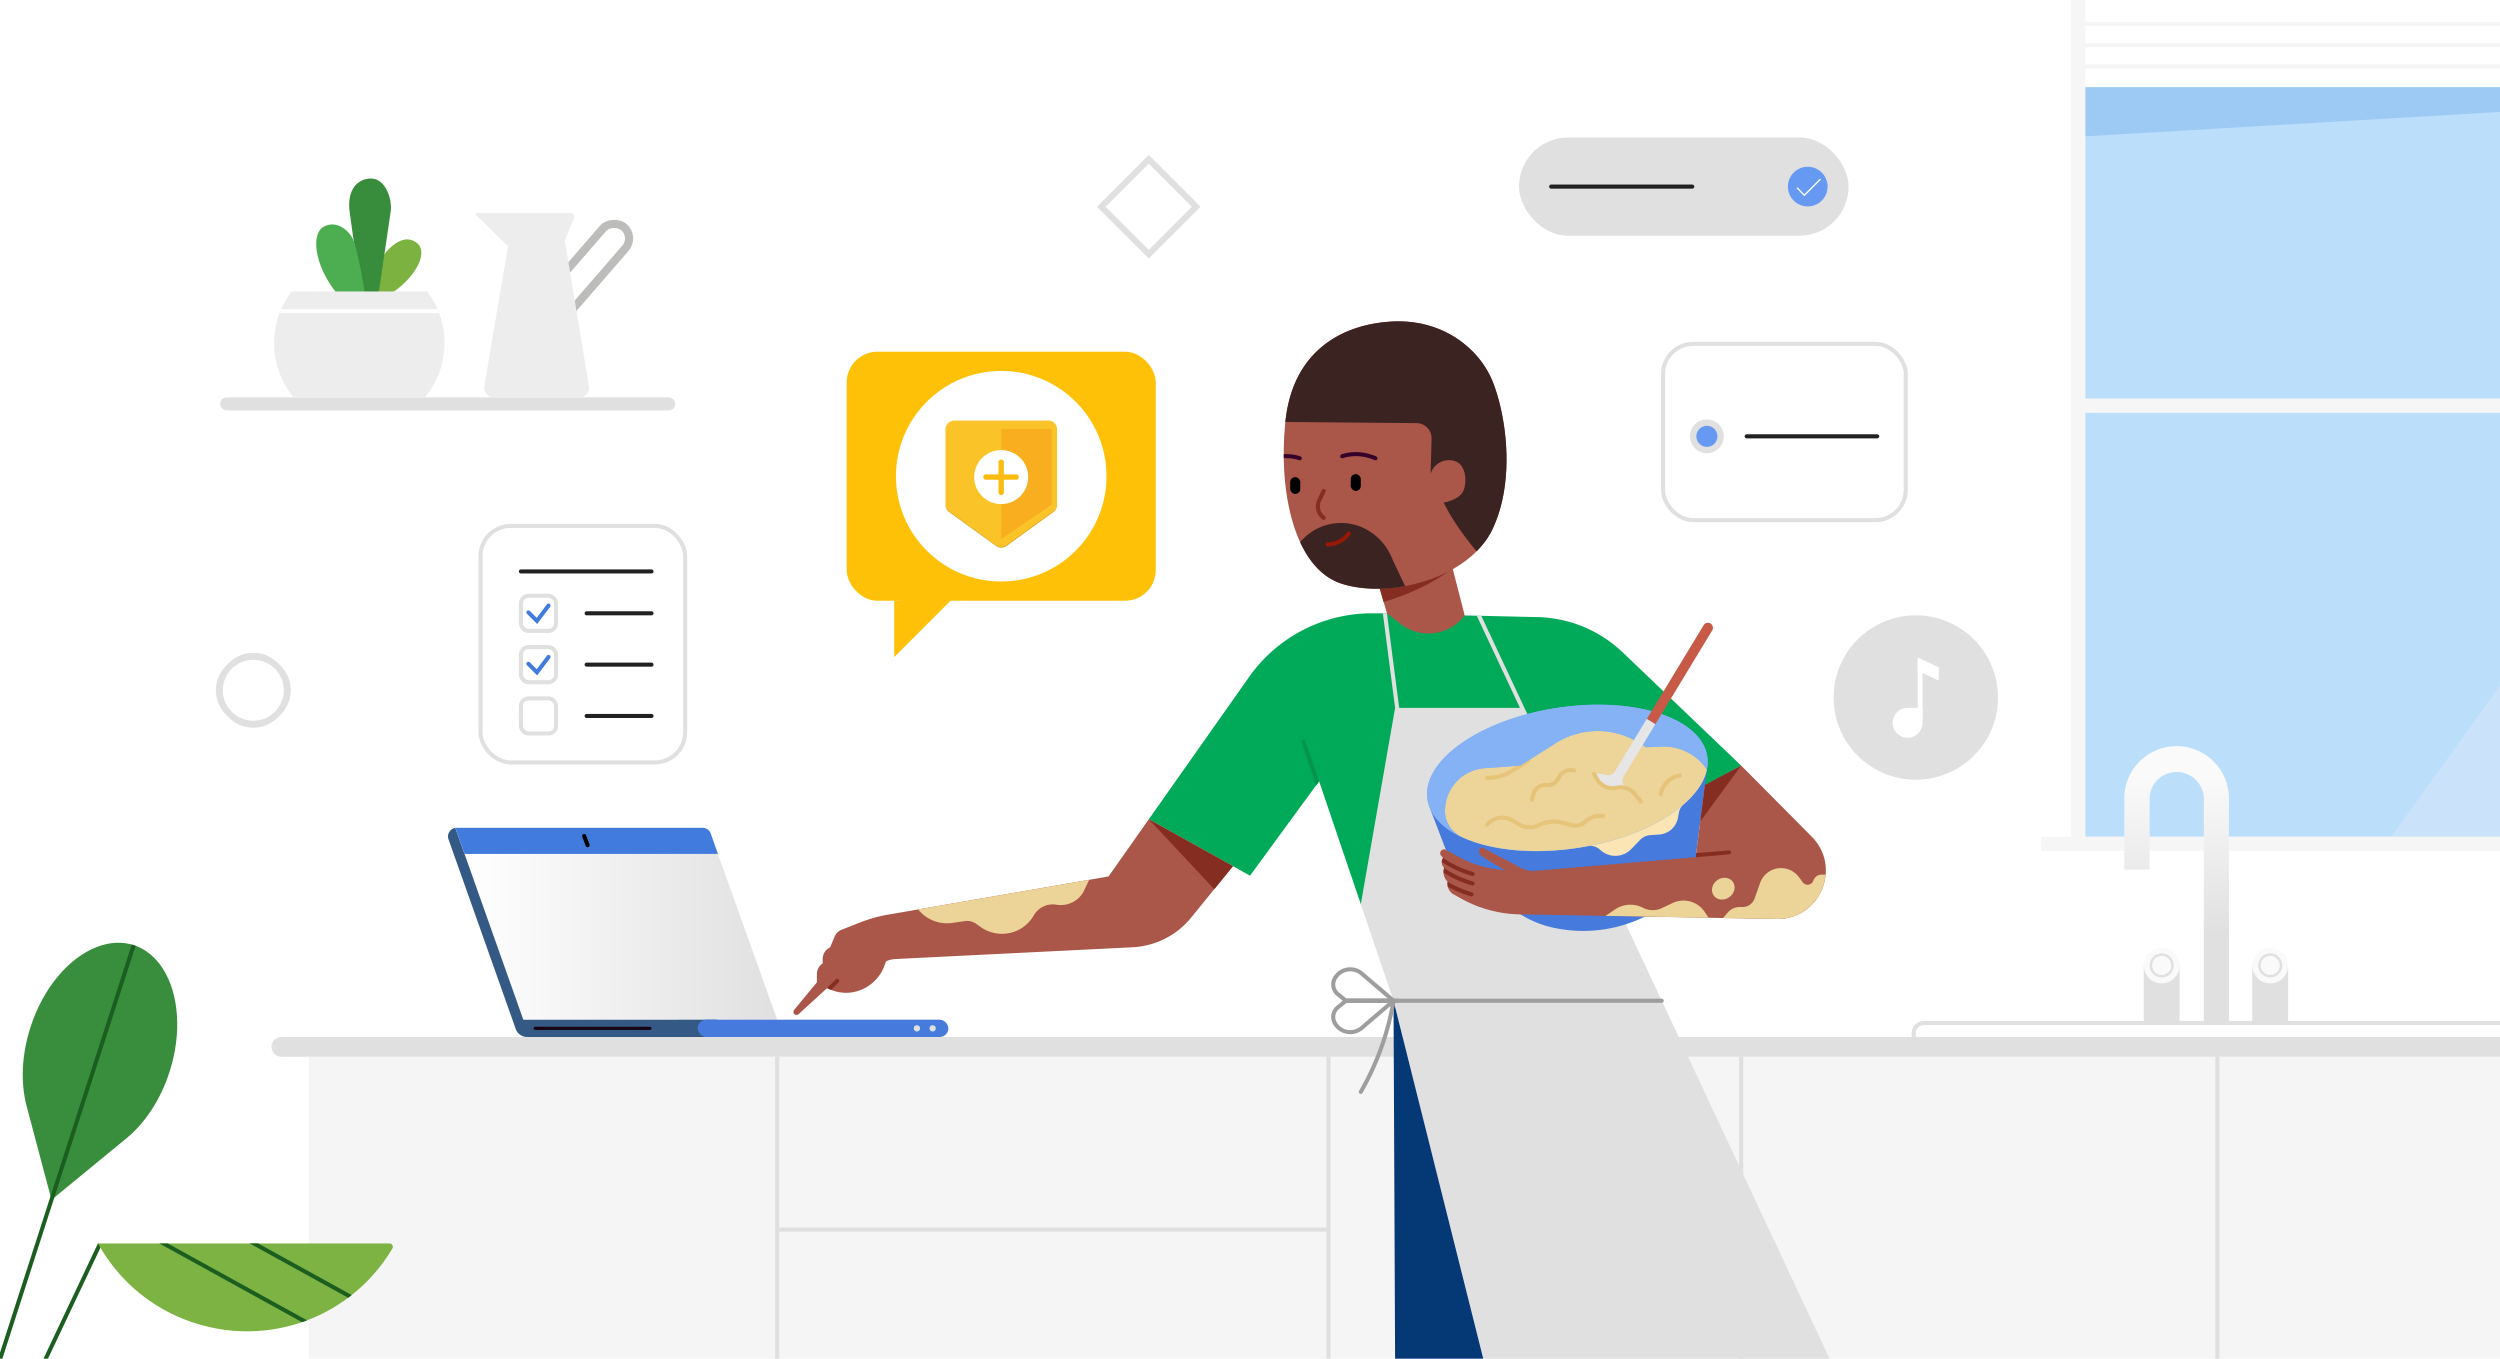 <svg xmlns="http://www.w3.org/2000/svg" xmlns:xlink="http://www.w3.org/1999/xlink" viewBox="0 0 1840 1000"><defs><style>.cls-1{fill:url(#radial-gradient);}.cls-13,.cls-2,.cls-30,.cls-31,.cls-35,.cls-36,.cls-4,.cls-41,.cls-42,.cls-43,.cls-46,.cls-53,.cls-56,.cls-57,.cls-59,.cls-62,.cls-63,.cls-7{fill:none;}.cls-3{fill:#fff;}.cls-35,.cls-4{stroke:#e0e0e0;}.cls-13,.cls-30,.cls-31,.cls-35,.cls-36,.cls-4,.cls-41,.cls-42,.cls-43,.cls-46,.cls-53,.cls-56,.cls-57,.cls-59,.cls-62,.cls-63,.cls-7{stroke-miterlimit:10;}.cls-13,.cls-31,.cls-36,.cls-4,.cls-41,.cls-43,.cls-53,.cls-56,.cls-57,.cls-59,.cls-62,.cls-63,.cls-7{stroke-width:3px;}.cls-5{fill:#e0e0e0;}.cls-6{fill:#f5f5f5;}.cls-7{stroke:#dfdfdf;}.cls-8{fill:url(#linear-gradient);}.cls-9{fill:#345984;}.cls-10{fill:#427bde;}.cls-11{fill:#467bdd;}.cls-12{fill:#150313;}.cls-13{stroke:#000;}.cls-13,.cls-30,.cls-31,.cls-43,.cls-46,.cls-53,.cls-56,.cls-57,.cls-62,.cls-63{stroke-linecap:round;}.cls-14{fill:#ffc107;}.cls-15{fill:#fabc10;}.cls-16{fill:#f8a507;}.cls-17{opacity:0.2;}.cls-18{clip-path:url(#clip-path);}.cls-19{opacity:0.1;}.cls-20{clip-path:url(#clip-path-2);}.cls-21{clip-path:url(#clip-path-3);}.cls-22{mask:url(#mask);}.cls-23{fill:url(#radial-gradient-2);}.cls-24{clip-path:url(#clip-path-4);}.cls-25{fill:#3e2723;}.cls-26{fill:#bbdefb;}.cls-27{fill:#cae3fb;}.cls-28{fill:#9dcaf5;}.cls-29{fill:#6699f2;}.cls-30,.cls-41{stroke:#fff;}.cls-31{stroke:#212121;}.cls-32{fill:#f6f6f6;}.cls-33{fill:url(#linear-gradient-2);}.cls-34{fill:#fafafa;}.cls-35{stroke-width:1.86px;}.cls-36{stroke:#f5f5f5;}.cls-37{fill:#7cb240;}.cls-38{fill:#388d3c;}.cls-39{fill:#4cae50;}.cls-40{fill:#eeeded;}.cls-42{stroke:#bcbcbb;stroke-width:6px;}.cls-43{stroke:#427bde;}.cls-44{fill:#aa5648;}.cls-45{fill:#862d22;}.cls-46{stroke:#35002a;stroke-width:2.97px;}.cls-47{fill:#3b2322;}.cls-48{clip-path:url(#clip-path-5);}.cls-49{fill:#00aa59;}.cls-50{fill:#ecd499;}.cls-51{fill:#04954d;}.cls-52{fill:#053975;}.cls-53,.cls-59{stroke:#9e9e9e;}.cls-54{fill:#84b2f5;}.cls-55{fill:#edd498;}.cls-56{stroke:#e6c47a;}.cls-57{stroke:#e5c379;}.cls-58{fill:#fbe5b4;}.cls-60{fill:#c75a47;}.cls-61{fill:#e6e6e6;}.cls-62{stroke:#951904;}.cls-63{stroke:#862d22;}.cls-64{fill:#1b5e20;}.cls-65{fill:#388e3c;}.cls-66{fill:#7cb342;}</style><radialGradient id="radial-gradient" cx="3.39" cy="-509.68" r="0.52" gradientTransform="matrix(0, 198.76, 198.76, 0, 102044.4, -377.7)" gradientUnits="userSpaceOnUse"><stop offset="0" stop-color="#fff"/><stop offset="0.04" stop-color="#ebebeb"/><stop offset="0.2" stop-color="#aeaeae"/><stop offset="0.35" stop-color="#797979"/><stop offset="0.5" stop-color="#4d4d4d"/><stop offset="0.64" stop-color="#2c2c2c"/><stop offset="0.77" stop-color="#141414"/><stop offset="0.9" stop-color="#050505"/><stop offset="1"/></radialGradient><linearGradient id="linear-gradient" x1="341.91" y1="689.5" x2="572" y2="689.5" gradientUnits="userSpaceOnUse"><stop offset="0" stop-color="#fff"/><stop offset="1" stop-color="#e0e0e0"/></linearGradient><clipPath id="clip-path"><rect class="cls-2" x="695.85" y="309.55" width="82.11" height="7.02"/></clipPath><clipPath id="clip-path-2"><rect class="cls-2" x="695.85" y="309.55" width="82.11" height="93.56"/></clipPath><clipPath id="clip-path-3"><path class="cls-2" d="M778,316V371.6a6.48,6.48,0,0,1-2.68,5.25l-34.57,25a6.48,6.48,0,0,1-7.6,0l-34.57-25a6.48,6.48,0,0,1-2.68-5.25V316a6.48,6.48,0,0,1,6.48-6.48h69.15A6.48,6.48,0,0,1,778,316"/></clipPath><mask id="mask" x="648.86" y="268.49" width="176.08" height="176.08" maskUnits="userSpaceOnUse"><rect class="cls-1" x="674.65" y="294.28" width="124.51" height="124.51" transform="translate(-36.27 625.49) rotate(-45)"/></mask><radialGradient id="radial-gradient-2" cx="3.39" cy="-509.68" r="0.52" gradientTransform="matrix(0, 198.76, 198.76, 0, 102044.41, -377.71)" gradientUnits="userSpaceOnUse"><stop offset="0" stop-color="#fff"/><stop offset="1" stop-color="#fff"/></radialGradient><clipPath id="clip-path-4"><rect class="cls-2" x="695.85" y="371.06" width="82.11" height="32.04"/></clipPath><linearGradient id="linear-gradient-2" x1="1602.01" y1="720.42" x2="1602.01" y2="471.71" gradientUnits="userSpaceOnUse"><stop offset="0.13" stop-color="#e0e0e0"/><stop offset="0.6" stop-color="#fafafa"/></linearGradient><clipPath id="clip-path-5"><path class="cls-2" d="M1023.58,236.7c38.23-2.38,65.34,20,75,44.18s17.08,72,0,108.41-75.19,51.6-110.73,40.47S940.79,361.32,946,310.58C951.37,258.08,987.84,238.93,1023.58,236.7Z"/></clipPath></defs><title>Hero Image</title><g id="BG"><rect class="cls-3" width="1840" height="1000"/><path class="cls-4" d="M845.5,116.18l-36,36,36,35.95,36-35.95Zm-33.85,36,33.85-33.85,33.85,33.85L845.5,186Z"/><path class="cls-4" d="M205.45,491.11,203.34,489a23.92,23.92,0,0,0-33.84,0l-2.11,2.11a23.92,23.92,0,0,0,0,33.84l2.11,2.11a23.92,23.92,0,0,0,33.84,0l2.11-2.11A23.92,23.92,0,0,0,205.45,491.11Zm-2.11,33.84a23.92,23.92,0,1,1,7-16.92A23.92,23.92,0,0,1,203.34,524.95Z"/><circle class="cls-5" cx="1410.03" cy="513.38" r="60.5"/><polygon class="cls-3" points="1426.96 500.91 1411.44 493.66 1411.44 483.87 1426.96 491.12 1426.96 500.91"/><rect class="cls-3" x="1411.44" y="486.49" width="3.56" height="43.17"/><path class="cls-3" d="M1404,521h11a0,0,0,0,1,0,0v11a11,11,0,0,1-11,11h0a11,11,0,0,1-11-11v0A11,11,0,0,1,1404,521Z"/><rect class="cls-6" x="227.23" y="777.75" width="1612.77" height="222.25"/><path class="cls-5" d="M207.11,763.23H1840a0,0,0,0,1,0,0v14.52a0,0,0,0,1,0,0H207.11a7.26,7.26,0,0,1-7.26-7.26v0A7.26,7.26,0,0,1,207.11,763.23Z"/><line class="cls-7" x1="1632" y1="777.75" x2="1632" y2="1000"/><line class="cls-7" x1="1281.5" y1="777.75" x2="1281.5" y2="1000"/><line class="cls-7" x1="977.79" y1="777.75" x2="977.79" y2="1000"/><line class="cls-7" x1="572" y1="777.75" x2="572" y2="1000"/><line class="cls-7" x1="572" y1="905" x2="977.79" y2="905"/><polygon class="cls-8" points="341.92 628.5 385.17 750.5 572 750.5 528.4 628.5 341.92 628.5"/><polyline class="cls-2" points="353.82 662.09 341.92 628.5 332.41 601.67 330.01 594.91"/><path class="cls-9" d="M527.75,750.5v12.73H387.93a8.84,8.84,0,0,1-8.34-5.89L330.1,617.74a6.36,6.36,0,0,1,5-8.41l6.8,19.17h0l43.26,122Z"/><path class="cls-10" d="M528.4,628.5H341.92l-6.8-19.17a6.28,6.28,0,0,1,1-.08h181a6.36,6.36,0,0,1,6,4.24Z"/><rect class="cls-11" x="513.5" y="750.5" width="184.5" height="12.73" rx="6.37" ry="6.37"/><rect class="cls-12" x="392.67" y="755.7" width="86.83" height="2.33" rx="1.17" ry="1.17"/><circle class="cls-5" cx="674.83" cy="756.87" r="2.31"/><circle class="cls-5" cx="686.42" cy="756.87" r="2.31"/><line class="cls-13" x1="429.94" y1="615.28" x2="432.5" y2="622.05"/><rect class="cls-14" x="623.18" y="258.86" width="227.45" height="183.29" rx="22.58" ry="22.58"/><circle class="cls-3" cx="736.9" cy="350.5" r="77.49"/><path class="cls-15" d="M778,316V371.6a6.48,6.48,0,0,1-2.68,5.25l-34.57,25a6.48,6.48,0,0,1-7.6,0l-34.57-25a6.48,6.48,0,0,1-2.68-5.25V316a6.48,6.48,0,0,1,6.48-6.48h69.15A6.48,6.48,0,0,1,778,316Z"/><path class="cls-16" d="M773.58,315.76H736.9v80.95l37.21-25.37v-55a.53.53,0,0,0-.53-.53Z"/><g class="cls-17"><g class="cls-18"><path class="cls-3" d="M771.48,309.55H702.33a6.48,6.48,0,0,0-6.48,6.48v.54a6.48,6.48,0,0,1,6.48-6.48h69.15a6.48,6.48,0,0,1,6.48,6.48V316a6.48,6.48,0,0,0-6.48-6.48"/></g></g><g class="cls-19"><g class="cls-20"><g class="cls-21"><g class="cls-22"><rect class="cls-23" x="674.65" y="294.28" width="124.51" height="124.51" transform="translate(-36.27 625.49) rotate(-45)"/></g></g></g></g><g class="cls-17"><g class="cls-24"><path class="cls-25" d="M775.28,376.31l-34.57,25a6.48,6.48,0,0,1-7.6,0l-34.57-25a6.48,6.48,0,0,1-2.68-5.25v.54a6.48,6.48,0,0,0,2.68,5.25l34.57,25a6.48,6.48,0,0,0,7.6,0l34.57-25A6.48,6.48,0,0,0,778,371.6v-.54a6.48,6.48,0,0,1-2.68,5.25"/></g></g><path class="cls-3" d="M717,351.14a19.87,19.87,0,1,0,19.87-19.87A19.87,19.87,0,0,0,717,351.14Z"/><path class="cls-15" d="M736.9,364.36h0a2,2,0,0,1-2-2V339.9a2,2,0,0,1,3.95,0v22.48a2,2,0,0,1-2,2Z"/><path class="cls-15" d="M723.69,351.14h0a2,2,0,0,1,2-2h22.48a2,2,0,0,1,0,3.95H725.66a2,2,0,0,1-2-2Z"/><polygon class="cls-14" points="703.25 438.5 658.14 483.61 658.14 442.15 703.25 438.5"/><rect class="cls-5" x="162" y="292.5" width="335" height="9.6" rx="4.8" ry="4.8"/><rect class="cls-26" x="1532.25" y="64.25" width="307.75" height="551.62"/><polygon class="cls-27" points="1840 615.87 1760 615.87 1840 504.5 1840 615.87"/><polygon class="cls-28" points="1840 82.38 1532.25 100.5 1532.25 64.25 1840 64.25 1840 82.38"/><rect class="cls-5" x="1117.98" y="101.17" width="242.58" height="72.33" rx="36.17" ry="36.17"/><circle class="cls-29" cx="1330.5" cy="137.34" r="14.6"/><polyline class="cls-30" points="1339.58 132.12 1327.98 143.72 1322.88 138.43"/><line class="cls-31" x1="1141.65" y1="137.34" x2="1245.52" y2="137.34"/><rect class="cls-32" x="1502.33" y="615.87" width="337.67" height="10.51"/><rect class="cls-32" x="1532.25" y="293.34" width="307.75" height="10.51"/><rect class="cls-32" x="1524.33" width="10.51" height="619.93"/><path class="cls-33" d="M1640.52,752.43H1622V586.79a20,20,0,0,0-39.9,0V640H1563.5V586.79a38.51,38.51,0,0,1,77,0Z"/><rect class="cls-5" x="1577.8" y="710.53" width="26.38" height="43.16"/><circle class="cls-34" cx="1590.99" cy="710.53" r="13.19"/><circle class="cls-35" cx="1590.99" cy="710.53" r="7.97"/><rect class="cls-5" x="1657.67" y="710.53" width="26.38" height="43.16"/><circle class="cls-34" cx="1670.86" cy="710.53" r="13.19"/><circle class="cls-35" cx="1670.86" cy="710.53" r="7.97"/><path class="cls-5" d="M1416,754.43h424v-3H1416a9,9,0,0,0-9,9v5.81h433v-3H1410v-2.81A6,6,0,0,1,1416,754.43Z"/><line class="cls-36" x1="1532.25" y1="17.58" x2="1840" y2="17.58"/><line class="cls-36" x1="1532.25" y1="33.25" x2="1840" y2="33.25"/><line class="cls-36" x1="1532.25" y1="48.91" x2="1840" y2="48.91"/><path class="cls-37" d="M279.89,191.22s12.33-20.14,24.87-13.77c12.3,6.25,1.85,25.37-14.59,37s-18.91-7-18.91-7Z"/><path class="cls-38" d="M278.87,214.49s7.19-48.35,8.63-58.42-4.11-25.49-15.42-24.67-16.44,11.1-14.8,24S266.53,220,266.53,220Z"/><path class="cls-39" d="M268.8,217.32s-5.55-35.56-9.66-42.55-12.95-12.74-21.38-7.61-6.78,26.81,9,47.32S268.8,217.32,268.8,217.32Z"/><path class="cls-40" d="M201.76,252.51a62.45,62.45,0,0,0,14.41,40h96.59a62.7,62.7,0,0,0,1.57-78H214.6A62.42,62.42,0,0,0,201.76,252.51Z"/><line class="cls-41" x1="206.34" y1="228.96" x2="322.59" y2="228.96"/><rect class="cls-42" x="379.66" y="192.5" width="96.14" height="22.01" rx="11.01" ry="11.01" transform="translate(-6.25 393.33) rotate(-49.07)"/><path class="cls-40" d="M433.46,284.25,415.71,177l6.75-16.3a2.88,2.88,0,0,0-2.67-4H350.66a.78.78,0,0,0-.55,1.34l23.81,23.31-17.5,102.82a7.09,7.09,0,0,0,7,8.28h63A7.09,7.09,0,0,0,433.46,284.25Z"/><rect class="cls-4" x="353.69" y="387.08" width="150.58" height="174.06" rx="22.17" ry="22.17"/><line class="cls-31" x1="383.39" y1="420.59" x2="479.5" y2="420.59"/><rect class="cls-4" x="383.39" y="438.5" width="25.86" height="25.86" rx="5.6" ry="5.6"/><rect class="cls-4" x="383.39" y="476.24" width="25.86" height="25.86" rx="5.6" ry="5.6"/><rect class="cls-4" x="383.39" y="513.98" width="25.86" height="25.86" rx="5.6" ry="5.6"/><line class="cls-31" x1="431.76" y1="451.4" x2="479.5" y2="451.4"/><line class="cls-31" x1="431.76" y1="489.17" x2="479.5" y2="489.17"/><line class="cls-31" x1="431.76" y1="526.95" x2="479.5" y2="526.95"/><polyline class="cls-43" points="388.91 450.71 395.19 456.99 403.74 445.68"/><polyline class="cls-43" points="388.91 488.55 395.19 494.83 403.74 483.51"/><rect class="cls-4" x="1224.01" y="253.09" width="178.61" height="129.71" rx="22.17" ry="22.17"/><line class="cls-31" x1="1285.55" y1="321.14" x2="1381.65" y2="321.14"/><circle class="cls-5" cx="1256.27" cy="321.14" r="12.44"/><circle class="cls-29" cx="1256.27" cy="321.14" r="7.76"/></g><g id="Layer_3" data-name="Layer 3"><polygon class="cls-44" points="1067.76 413.04 1014.3 429.01 1026.79 472.08 1081.49 466.44 1067.76 413.04"/><path class="cls-45" d="M1067.82,418.91l0-3.1a11.8,11.8,0,0,0-4.92-1.3L1014.3,429l4,14s25.64-6.7,47.06-22A13.28,13.28,0,0,0,1067.82,418.91Z"/><path class="cls-44" d="M1098.57,389.28c-.55,1.16-1.13,2.31-1.77,3.43l-.59,1c-.25.43-.5.85-.77,1.27l-.56.88c-.46.7-.93,1.4-1.43,2.08l-.75,1c-.25.34-.51.68-.77,1l-.8,1c-.8,1-1.64,2-2.52,2.9l-1.78,1.86c-24.17,24.27-69.4,33.26-99,24C952.3,418.61,940.79,361.32,946,310.58c5.38-52.5,41.85-71.65,77.59-73.88,38.23-2.38,65.34,20.05,75,44.18S1115.65,352.9,1098.57,389.28Z"/><path class="cls-46" d="M987.84,335.82s10.89-4.46,24.5,1.49"/><rect x="994.13" y="348.94" width="7.43" height="12.38" rx="3.71" ry="3.71"/><rect x="949.58" y="351.17" width="7.43" height="12.38" rx="3.71" ry="3.71"/><path class="cls-47" d="M1098.57,389.28c-.55,1.16-1.13,2.31-1.77,3.43l-.59,1c-.25.43-.5.85-.77,1.27l-.56.88c-.46.7-.93,1.4-1.43,2.08l-.75,1c-.25.34-.51.68-.77,1l-.8,1c-.81,1-1.65,2-2.52,2.9l-1.78,1.86c-16.56-19.17-24.27-35.78-24.27-35.78s11.51-1.86,14.48-8.66,2.23-22.16-9.65-22.53a14,14,0,0,0-14.48,10.15l.72-26a11.16,11.16,0,0,0-11-11.46l-96.6-.85c5.38-52.5,41.85-71.65,77.59-73.88,38.23-2.38,65.34,20.05,75,44.18S1115.65,352.9,1098.57,389.28Z"/><g class="cls-48"><path class="cls-46" d="M956.66,337.31s-10.89-4.46-24.5,1.49"/></g><path class="cls-49" d="M1012.24,451.42l8.55,0,9.92,7.73a33.52,33.52,0,0,0,47.31-6.19h0l53.56,1.23a93.94,93.94,0,0,1,62.76,26l87.17,83.33-97.5,55-182.45,47L970.86,575,920,644.5,845.5,603l73.82-104.73A110.58,110.58,0,0,1,1012.24,451.42Z"/><path class="cls-44" d="M907.44,637.5,876.7,675.33a59.45,59.45,0,0,1-43.15,21.86L659.2,705.84a20.47,20.47,0,0,0-6.2,1.29h0a2.08,2.08,0,0,0-1.29,1.4,30.69,30.69,0,0,1-21.21,21.1,29.17,29.17,0,0,1-19.94-1.55l-1.81-.83-21,19.16a2.27,2.27,0,0,1-3.28-3.12L601.25,723v-6.11a9.39,9.39,0,0,1,3.68-7.46l.57-.43v-3.21a9.44,9.44,0,0,1,1.49-5.08,9.33,9.33,0,0,1,4-3.46l3.23-7.82a9.36,9.36,0,0,1,5.23-5.14l13.26-5.23a107.85,107.85,0,0,1,21.18-5.95l162-28.06L845.5,603Z"/><path class="cls-45" d="M617.21,723l-5.53,5.53c-.38-.15-.75-.31-1.12-.48l-1.81-.83,6.34-6.34a1.5,1.5,0,1,1,2.12,2.12Z"/><path class="cls-50" d="M675.76,669.32l125.86-21.81L798,655.19a19.05,19.05,0,0,1-20,10.75l-.82-.12A16,16,0,0,0,761,673.55l-.27.45a27,27,0,0,1-39,8.24L718.57,680a11.67,11.67,0,0,0-8.48-2.07l-9.16,1.33a27.21,27.21,0,0,1-25.17-9.93Z"/><path class="cls-51" d="M970.88,575.07l-2.16,3-10.78-31.8a1.5,1.5,0,1,1,2.84-1Z"/><polygon class="cls-5" points="1122 521 1122 521 1090.22 453.22 1086.87 453.14 1118.68 521 1029.81 521 1020.79 451.39 1017.77 451.41 1026.79 521 1001.55 665.5 1025.64 736.53 1091.67 1000 1346.56 1000 1122 521"/><line class="cls-2" x1="1329.39" y1="609.28" x2="1233.61" y2="517.72"/><path class="cls-11" d="M1052.35,594.53l11.8,31,46,40.65A72.91,72.91,0,0,0,1142,682.5h0a103,103,0,0,0,97.22-28.65h0a29.07,29.07,0,0,0,8-16.51l9.7-75.3Z"/><polygon class="cls-52" points="1025.64 736.53 1026.79 1000 1091.67 1000 1025.64 736.53"/><path class="cls-44" d="M1307.55,676.36,1122,673h-1.66a92.31,92.31,0,0,1-45-11.69l-5.53-3.09a8.67,8.67,0,0,1-4.41-8.55l.07-.67-.46-.5a9.79,9.79,0,0,1-2.47-8l.24-1.7-.78-1.2a5.36,5.36,0,0,1,.14-6.09l-1.5-1.78a2.8,2.8,0,0,1,.59-4.12,2.83,2.83,0,0,1,2.89-.12l9.12,5a81.31,81.31,0,0,0,27.83,9.24l6.73.94-17.71-10.76a4.23,4.23,0,0,1-1.14-5.12,1.75,1.75,0,0,1,1.58-1,1.69,1.69,0,0,1,1,.3l25.84,13.57A20.13,20.13,0,0,0,1129,641l119-10.09,6.84-53.08,26.7-14.33,51.91,52.31C1355.88,638.45,1339.44,676.94,1307.55,676.36Z"/><line class="cls-53" x1="990.67" y1="736.54" x2="1223.04" y2="736.54"/><ellipse class="cls-54" cx="1153.59" cy="572.5" rx="104.18" ry="52.08" transform="translate(-73.77 182.47) rotate(-8.76)"/><path class="cls-55" d="M1256.27,566.32c-5.17,25.29-44.33,49.88-94.75,57.65-33.8,5.21-65.05,1.7-85.76-8a21.18,21.18,0,0,1-12.26-19.18h0a31.5,31.5,0,0,1,29.23-31.42L1119,563.5l25.8-16.42a57.89,57.89,0,0,1,62.33.12l4.37,2.8,11.22-.53a38.31,38.31,0,0,1,32.9,15.94Z"/><path class="cls-56" d="M1125.16,559.58,1113,567.29a33.3,33.3,0,0,1-17.88,5.21h-.65"/><path class="cls-56" d="M1094.51,607h0a14.61,14.61,0,0,1,18.66-3.15l4.82,2.87a15.42,15.42,0,0,0,14.67.6h0a25.51,25.51,0,0,1,18.3-1.59l4.94,1.43a11.76,11.76,0,0,0,11.22-2.64l.22-.2a14.5,14.5,0,0,1,9.81-3.82h2.6"/><path class="cls-57" d="M1127.5,588.67l1.18-4.28a9,9,0,0,1,9.45-6.59h0a9,9,0,0,0,9-5.3h0a9.67,9.67,0,0,1,9.91-5.66l1.47.17"/><path class="cls-57" d="M1222.33,584.5l.18-.82a16.63,16.63,0,0,1,13.82-12.85h0"/><path class="cls-58" d="M1238.94,592.26a9.76,9.76,0,0,0-3.24,5.64l-.73,4a15,15,0,0,1-13.66,12.28l-6.85.5a11.31,11.31,0,0,0-7.28,3.41L1200.5,625a16.18,16.18,0,0,1-22,1.13l-1.4-1.17a10.13,10.13,0,0,0-8.42-2.19C1198.1,617.17,1223.14,605.86,1238.94,592.26Z"/><path class="cls-54" d="M1256.27,566.32l-.65-.91a38.31,38.31,0,0,0-32.9-15.94l-11.22.53-4.37-2.8a57.89,57.89,0,0,0-62.33-.12L1119,563.5l-26.27,1.89a31.5,31.5,0,0,0-29.23,31.42,21.18,21.18,0,0,0,12,19.06c-14-6.6-23.12-16-24.89-27.49-4.38-28.43,38.16-58.58,95-67.35s106.52,7.17,110.9,35.59A27.07,27.07,0,0,1,1256.27,566.32Z"/><path class="cls-45" d="M1085.26,643.68a1.51,1.51,0,0,1-1.44,1.07,1.59,1.59,0,0,1-.43-.06l-.93-.28a81.48,81.48,0,0,1-21.3-10,5.3,5.3,0,0,1,1-2.91l0,0,.06,0,.14.1a78.93,78.93,0,0,0,21,9.94l.93.27A1.5,1.5,0,0,1,1085.26,643.68Z"/><path class="cls-45" d="M1085.26,650.71a1.51,1.51,0,0,1-1.44,1.07,1.29,1.29,0,0,1-.43-.07l-.92-.28a81.08,81.08,0,0,1-20-9.14,9.08,9.08,0,0,1,.09-1.8l.22-1.57a78.77,78.77,0,0,0,20.55,9.64l.92.28A1.5,1.5,0,0,1,1085.26,650.71Z"/><path class="cls-45" d="M1084.49,658.72a1.51,1.51,0,0,1-1.44,1.07,1.59,1.59,0,0,1-.43-.06l-.93-.28a82,82,0,0,1-16.08-6.83,8.56,8.56,0,0,1-.18-3l.06-.57a78.14,78.14,0,0,0,17.07,7.47l.93.28A1.5,1.5,0,0,1,1084.49,658.72Z"/><path class="cls-45" d="M1274,627.19a1.51,1.51,0,0,1-1.37,1.63L1248,630.91l.39-3,24-2A1.51,1.51,0,0,1,1274,627.19Z"/><path class="cls-50" d="M1181.66,674.08l7-4.74a20.15,20.15,0,0,1,20.45-1.27l.25.13a15.54,15.54,0,0,0,13.72.19l7.9-3.75a18.79,18.79,0,0,1,23.7,6.57l2.82,4.24Z"/><path class="cls-47" d="M1034.16,431.4c-16.38,3-32.95,2.54-46.32-1.65-13.78-4.32-23.94-15.57-30.92-30.68l.12-.15a39,39,0,0,1,47.88-9.63,42,42,0,0,1,19.9,22.32Z"/><path class="cls-50" d="M1343.65,643.82c-1.59,17.25-15.67,32.91-36.1,32.54l-39.15-.71c0-.13-.07-.2-.07-.2l3.37-3.89a11.74,11.74,0,0,1,9.59-4l.64,0a9.4,9.4,0,0,0,9.44-6.24l4.1-11.55A16.39,16.39,0,0,1,1305,640h0a16.39,16.39,0,0,1,19,5.54l2.83,3.82a4.46,4.46,0,0,0,7.8-1.23h0a6.53,6.53,0,0,1,6.62-4.43Z"/><ellipse class="cls-50" cx="1268.33" cy="654" rx="8.67" ry="7.67" transform="translate(-140.94 878.35) rotate(-36.32)"/><path class="cls-59" d="M1025.64,736.54l-23.39-20a13,13,0,0,0-19.95,3.83h0a9.08,9.08,0,0,0,2.29,11.24l6.07,5Z"/><path class="cls-59" d="M1025.64,736.54l-23.39,20a13,13,0,0,1-19.95-3.83h0a9.08,9.08,0,0,1,2.29-11.24l6.07-5Z"/><path class="cls-53" d="M1025.64,736.54h0A201.26,201.26,0,0,1,1003,801.06l-1.43,2.57"/><path class="cls-60" d="M1237.07,452.8h0a3.7,3.7,0,0,1,3.7,3.7v80.69a0,0,0,0,1,0,0h-7.4a0,0,0,0,1,0,0V456.49A3.7,3.7,0,0,1,1237.07,452.8Z" transform="translate(435.71 -569.52) rotate(31.22)"/><path class="cls-61" d="M1195,571.48a5.92,5.92,0,0,0,.67,7.05c.47.52.91,1.06,1.33,1.61a13.18,13.18,0,0,0-4.19-.68,13.5,13.5,0,0,0-3,.33,13.28,13.28,0,0,1-14.48-6.35l-2.18-3.89a27.12,27.12,0,0,1,8.9.76,6,6,0,0,0,6.59-2.67L1212,529.16l0,0,6.32,3.83,0,0Z"/><path class="cls-57" d="M1173.28,569.73l2.12,3.7a13.28,13.28,0,0,0,14.48,6.35h0a13.28,13.28,0,0,1,13.37,4.71l4.31,5.45"/><path class="cls-62" d="M977.11,400.65h0a19.16,19.16,0,0,0,14.67-6.84l1-1.14"/><path class="cls-63" d="M974.24,361.35,971,368.19a10.42,10.42,0,0,0,3.27,12.93h0"/><polygon class="cls-64" points="74.8 916.45 35.3 1000 31.98 1000 72.09 915.17 74.8 916.45"/><path class="cls-65" d="M124.81,788.74l-.16.51C118.27,809,107,826.37,93.19,837.7L37.9,883.07,19.57,813.94C15,796.67,16,776,22.37,756.24l.16-.51c9.1-28.2,27.88-50.77,48.92-58.83h0c18.88-7.23,37-1.39,48.06,15.51h0C131.88,731.25,133.91,760.55,124.81,788.74Z"/><path class="cls-64" d="M99.83,696.09,40,881.31,1.74,1000H0v-4.37L37.19,880.4,97,695.17C98,695.44,98.9,695.75,99.83,696.09Z"/><path class="cls-66" d="M286.68,915.17H72.09l3,5A124.11,124.11,0,0,0,149,975.41l.87.23a124.11,124.11,0,0,0,70.64-1.94h0a124.11,124.11,0,0,0,68.27-54.82h0A2.47,2.47,0,0,0,286.68,915.17Z"/><path class="cls-64" d="M226,971.76c-1.24.48-2.48.93-3.74,1.35l-105-57.94h6.19Z"/><path class="cls-64" d="M258.84,953.16c-.85.69-1.72,1.35-2.59,2l-72.48-40H190Z"/><polygon class="cls-45" points="845.5 603 893.67 654.45 907.44 637.5 845.5 603"/><polygon class="cls-45" points="1281.5 563.5 1254.8 577.83 1251.33 604.7 1281.5 563.5"/></g></svg>